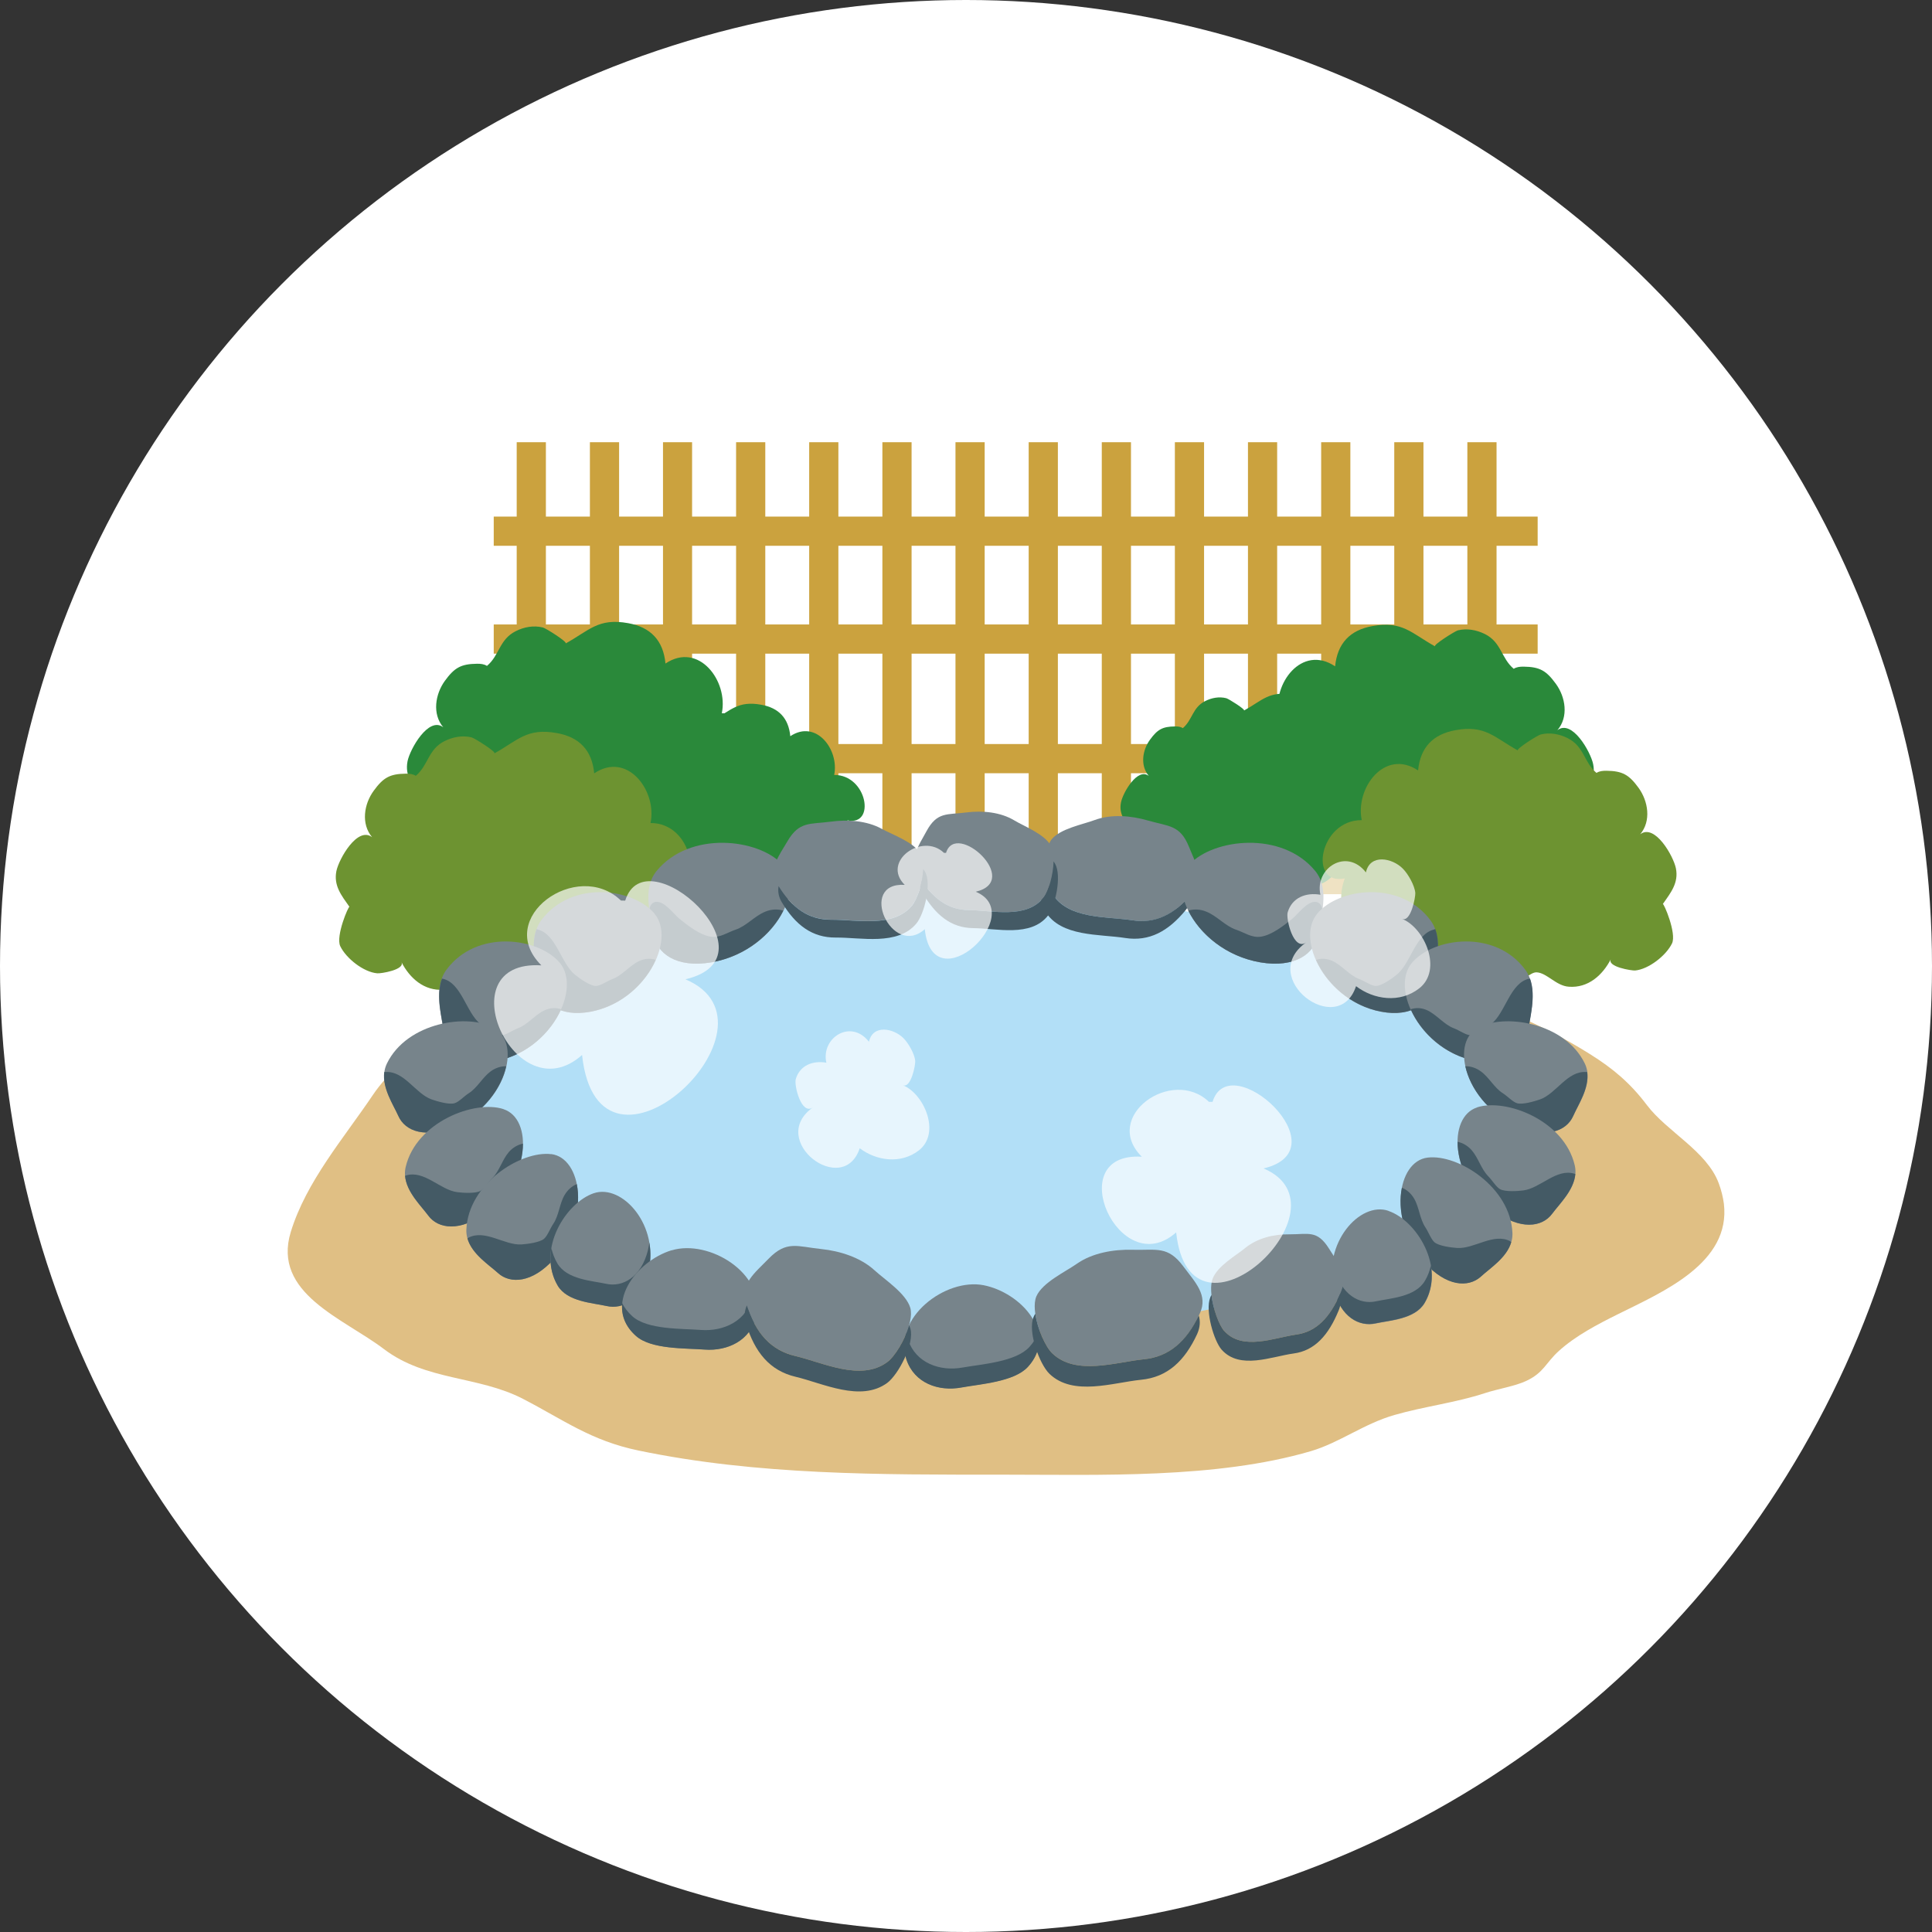 <?xml version="1.0" encoding="UTF-8"?>
<svg id="_レイヤー_2" data-name="レイヤー_2" xmlns="http://www.w3.org/2000/svg" viewBox="0 0 180 180">
  <rect x="0" y="0" width="180" height="180" fill="#333333" stroke="none"/>
  <defs>
    <style>
      .cls-1 {
        fill: #cba23e;
      }

      .cls-2 {
        fill: #b2dff7;
      }

      .cls-3 {
        fill: #e0bf84;
      }

      .cls-4 {
        fill: #6d9331;
      }

      .cls-5 {
        opacity: .69;
      }

      .cls-5, .cls-6 {
        fill: #fff;
      }

      .cls-7 {
        fill: #77848b;
      }

      .cls-8 {
        fill: #445a65;
      }

      .cls-9 {
        fill: #2a893a;
      }
    </style>
  </defs>
  <g id="_レイヤー_1-2" data-name="レイヤー_1">
    <circle class="cls-6" cx="90" cy="90" r="90"/>
    <g>
      <g>
        <rect class="cls-1" x="46" y="48.13" width="97.26" height="2.72"/>
        <rect class="cls-1" x="46" y="58.18" width="97.26" height="2.72"/>
        <rect class="cls-1" x="46" y="69.32" width="97.26" height="2.72"/>
        <g>
          <rect class="cls-1" x="61.77" y="41.2" width="2.71" height="42.11"/>
          <rect class="cls-1" x="54.96" y="41.2" width="2.72" height="42.11"/>
          <rect class="cls-1" x="48.14" y="41.2" width="2.72" height="42.11"/>
          <rect class="cls-1" x="68.58" y="41.2" width="2.72" height="42.11"/>
          <rect class="cls-1" x="75.39" y="41.2" width="2.72" height="42.11"/>
          <rect class="cls-1" x="82.21" y="41.2" width="2.72" height="42.11"/>
          <rect class="cls-1" x="89.02" y="41.2" width="2.72" height="42.11"/>
          <rect class="cls-1" x="95.84" y="41.2" width="2.72" height="42.11"/>
          <rect class="cls-1" x="102.65" y="41.2" width="2.72" height="42.11"/>
          <rect class="cls-1" x="109.46" y="41.2" width="2.72" height="42.11"/>
          <rect class="cls-1" x="116.27" y="41.2" width="2.72" height="42.11"/>
          <rect class="cls-1" x="123.09" y="41.2" width="2.72" height="42.11"/>
          <rect class="cls-1" x="129.9" y="41.2" width="2.72" height="42.11"/>
          <rect class="cls-1" x="136.71" y="41.2" width="2.72" height="42.11"/>
        </g>
        <g>
          <g>
            <path class="cls-9" d="M122.05,77.36c-.61.19.83,2.32,1.03,2.55,1.1,1.24,2.35,1.29,3.96,1.47,1.44.16,2.89.54,4.32.66.7.06,1.51.12,2.2-.1.59-.19,1.32-1.07,1.9-1.05.97.04,1.82,1.26,3.01,1.35,1.81.13,3.15-1.08,3.91-2.58-.37.72,1.94,1.08,2.25,1.05,1.26-.11,2.91-1.38,3.45-2.53.44-.94-.78-3.78-.86-3.66.73-1.06,1.49-1.96,1.21-3.33-.23-1.13-1.96-4.21-3.33-3.16,1.06-1.24.76-3.09-.15-4.33t0,0c-.89-1.22-1.49-1.57-2.99-1.59-.35,0-.64.02-.93.2-1.17-.98-1.14-2.46-2.67-3.23-.78-.39-1.67-.56-2.54-.35-.26.07-2.33,1.37-2.12,1.49-2.2-1.22-3.03-2.4-5.84-1.89-2.07.37-3.26,1.6-3.47,3.75-3.1-2.08-5.87,1.63-5.25,4.63-3.95-.03-5,6.14-1.59,5.43-1.12,3,.61,6.41,4.47,5.23Z"/>
            <path class="cls-9" d="M125,79.57c.47.14-.65,1.81-.81,1.99-.86.96-1.82,1-3.09,1.14-1.13.12-2.25.41-3.37.51-.54.05-1.17.09-1.71-.08-.46-.15-1.03-.83-1.48-.81-.76.03-1.42.98-2.34,1.05-1.41.1-2.46-.84-3.05-2.01.29.56-1.51.84-1.76.82-.98-.08-2.26-1.08-2.68-1.97-.35-.73.61-2.95.67-2.86-.57-.82-1.16-1.53-.94-2.59.17-.89,1.53-3.28,2.59-2.47-.82-.97-.59-2.41.11-3.37h0c.69-.95,1.16-1.23,2.33-1.24.27,0,.5.01.73.16.91-.77.89-1.92,2.08-2.52.61-.31,1.3-.44,1.97-.27.21.05,1.82,1.06,1.65,1.15,1.72-.95,2.36-1.87,4.55-1.47,1.61.29,2.54,1.24,2.7,2.93,2.41-1.62,4.58,1.27,4.09,3.61,3.08-.02,3.89,4.79,1.23,4.23.87,2.33-.47,4.99-3.48,4.08Z"/>
            <path class="cls-4" d="M129.73,87.05c-.6.19.83,2.32,1.04,2.56,1.1,1.24,2.34,1.29,3.97,1.47,1.44.16,2.88.53,4.32.66.7.06,1.51.12,2.19-.1.59-.19,1.33-1.07,1.91-1.05.96.04,1.81,1.26,3,1.34,1.81.14,3.15-1.08,3.92-2.57-.37.72,1.94,1.08,2.25,1.06,1.26-.11,2.9-1.39,3.45-2.53.44-.94-.78-3.78-.86-3.66.74-1.06,1.49-1.97,1.22-3.33-.23-1.14-1.97-4.21-3.33-3.17,1.05-1.24.75-3.09-.15-4.33t0,0c-.89-1.22-1.49-1.57-2.99-1.59-.34,0-.64.02-.93.2-1.17-.98-1.14-2.46-2.67-3.23-.78-.4-1.67-.56-2.53-.35-.27.06-2.34,1.37-2.12,1.49-2.2-1.21-3.03-2.4-5.83-1.89-2.07.38-3.26,1.59-3.47,3.75-3.1-2.07-5.87,1.63-5.25,4.63-3.95-.03-5,6.14-1.58,5.43-1.12,2.99.61,6.41,4.46,5.23Z"/>
          </g>
          <g>
            <path class="cls-9" d="M64.38,77.08c.6.19-.83,2.32-1.04,2.56-1.1,1.23-2.34,1.29-3.96,1.46-1.44.16-2.89.54-4.33.66-.7.06-1.51.12-2.19-.1-.59-.19-1.33-1.07-1.91-1.05-.96.04-1.82,1.26-3.01,1.35-1.81.13-3.16-1.08-3.91-2.58.37.72-1.94,1.09-2.25,1.06-1.26-.11-2.91-1.39-3.45-2.53-.44-.94.78-3.78.86-3.66-.74-1.06-1.49-1.96-1.22-3.33.23-1.14,1.97-4.21,3.33-3.16-1.05-1.24-.75-3.09.15-4.33t0,0c.89-1.22,1.49-1.57,2.99-1.59.34,0,.64.02.93.2,1.17-.98,1.14-2.46,2.67-3.23.78-.4,1.67-.56,2.54-.35.26.06,2.34,1.37,2.12,1.49,2.2-1.21,3.03-2.4,5.83-1.89,2.07.37,3.27,1.6,3.47,3.76,3.1-2.07,5.87,1.63,5.25,4.63,3.95-.03,5,6.14,1.58,5.43,1.12,2.99-.61,6.41-4.46,5.23Z"/>
            <path class="cls-9" d="M75.47,80.49c.47.14-.64,1.81-.8,1.99-.86.96-1.83,1-3.08,1.14-1.13.13-2.25.41-3.37.51-.55.05-1.18.09-1.71-.08-.46-.15-1.03-.84-1.48-.82-.76.03-1.42.98-2.34,1.05-1.42.1-2.46-.84-3.05-2.01.29.57-1.51.85-1.76.82-.98-.08-2.26-1.08-2.68-1.98-.35-.73.61-2.94.67-2.85-.57-.82-1.16-1.53-.94-2.59.18-.89,1.53-3.28,2.59-2.46-.83-.97-.59-2.41.11-3.37,0,0,0,0,0,0,.69-.95,1.16-1.23,2.33-1.24.27,0,.5.01.72.16.91-.77.89-1.92,2.08-2.52.61-.31,1.3-.44,1.97-.27.21.05,1.82,1.07,1.66,1.16,1.72-.95,2.36-1.87,4.54-1.47,1.61.29,2.54,1.24,2.7,2.93,2.42-1.61,4.57,1.27,4.09,3.61,3.08-.02,3.9,4.79,1.23,4.23.88,2.33-.47,4.99-3.48,4.07Z"/>
            <path class="cls-4" d="M57.74,87.33c.6.19-.83,2.33-1.04,2.55-1.1,1.24-2.34,1.29-3.96,1.47-1.44.16-2.89.54-4.32.66-.7.06-1.51.12-2.19-.1-.59-.19-1.33-1.07-1.91-1.05-.96.04-1.82,1.26-3,1.35-1.81.13-3.15-1.08-3.92-2.58.37.72-1.94,1.09-2.25,1.05-1.26-.1-2.9-1.38-3.45-2.53-.44-.94.78-3.78.86-3.66-.74-1.05-1.49-1.97-1.22-3.33.23-1.13,1.97-4.21,3.33-3.16-1.05-1.24-.76-3.09.15-4.33,0,0,0,0,0,0,.89-1.22,1.49-1.57,2.99-1.59.34,0,.64.02.93.2,1.17-.98,1.14-2.46,2.67-3.23.78-.39,1.67-.56,2.53-.35.27.07,2.34,1.37,2.12,1.49,2.2-1.22,3.03-2.4,5.83-1.89,2.07.37,3.27,1.59,3.47,3.75,3.1-2.08,5.87,1.63,5.25,4.63,3.95-.03,5,6.14,1.58,5.42,1.12,3-.61,6.42-4.46,5.24Z"/>
          </g>
        </g>
      </g>
      <g>
        <path class="cls-3" d="M160.61,112.14c.66,5.54-5.69,8.22-9.85,10.29-1.93.96-3.95,2.01-5.52,3.43-1.25,1.13-1.39,2.02-3.05,2.8-1.04.49-2.69.75-3.83,1.13-2.74.9-5.66,1.24-8.44,2.04-2.86.82-5.11,2.58-7.79,3.37-8.82,2.59-19.71,2.19-28.82,2.19-11.29,0-22.73.06-33.83-2.25-4.43-.92-6.96-2.85-10.77-4.82-4.17-2.15-9.03-1.66-12.94-4.63-3.76-2.86-10.43-5.18-8.68-10.91,1.44-4.7,4.94-8.74,7.64-12.75,3.01-4.47,8.58-6.67,13.43-8.57,14.23-5.58,29.97-7.43,45.16-7.43,13.66,0,27.59,1.56,40.62,5.81,4.92,1.6,9.79,3.6,14.18,6.36,2.19,1.37,3.78,2.72,5.32,4.76,1.88,2.49,5.57,4.27,6.69,7.28.25.67.4,1.31.48,1.91Z"/>
        <path class="cls-2" d="M140.39,103.66c0,11.34-22.55,20.52-50.37,20.52s-50.37-9.19-50.37-20.52,22.55-20.52,50.37-20.52,50.37,9.19,50.37,20.52Z"/>
        <g>
          <path class="cls-7" d="M98.06,83.28c1.47,2.39,5.07,2.09,7.45,2.46,2.25.36,4.02-.63,5.63-2.59,1.09-1.33.28-2.66-.36-4.24-.83-2.07-1.87-1.9-3.85-2.47-1.55-.45-3.4-.61-4.94-.04-1.09.41-3.22.8-4.02,1.81-.82,1.05-.54,4.04.08,5.06Z"/>
          <path class="cls-8" d="M97.5,79.64c-.14,1.29.13,2.93.55,3.64,1.47,2.39,5.07,2.09,7.45,2.46,2.18.34,3.92-.58,5.5-2.43,0,.5-.14.99-.54,1.49-1.61,1.96-3.38,2.94-5.63,2.59-2.38-.38-5.98-.08-7.44-2.47-.63-1.02-.91-4.01-.08-5.06.06-.07.12-.14.19-.21Z"/>
        </g>
        <g>
          <path class="cls-7" d="M110.84,80.53c-2.25,2.43.92,8.16,6.58,9.13,3.24.55,5.12-.82,5.39-2.66.22-1.56,1.13-4.14-.27-5.85-3.12-3.8-9.51-3-11.7-.63Z"/>
          <path class="cls-8" d="M122.58,84.03c-.78-.1-1.68,1.17-2.19,1.58-.8.63-1.89,1.51-2.93,1.66-.86.12-1.51-.39-2.29-.65-1-.33-1.78-1.28-2.77-1.68-.58-.24-1.16-.26-1.69-.1,1.07,2.16,3.47,4.26,6.71,4.82,3.24.55,5.12-.82,5.39-2.66.1-.71.88-2.55-.07-2.94-.06-.02-.11-.03-.16-.04Z"/>
        </g>
        <g>
          <path class="cls-7" d="M122.72,85.13c-2.03,2.43.83,8.16,5.94,9.13,2.92.55,4.62-.82,4.86-2.66.21-1.56,1.02-4.14-.24-5.85-2.82-3.8-8.59-3-10.56-.63Z"/>
          <path class="cls-8" d="M133.62,86.6c-1.74.39-2.18,3.15-3.49,4.21-.45.37-1.41,1.05-1.95,1.05-.41,0-1.06-.47-1.55-.65-.9-.33-1.61-1.28-2.49-1.68-.53-.24-1.05-.26-1.53-.1.96,2.16,3.14,4.26,6.06,4.82,2.92.55,4.62-.82,4.86-2.66.17-1.32.79-3.38.2-5.02-.03,0-.07,0-.1.01Z"/>
        </g>
        <g>
          <path class="cls-7" d="M131.54,89.71c-2.03,2.44.83,8.17,5.94,9.14,2.92.56,4.62-.82,4.86-2.65.2-1.56,1.02-4.15-.24-5.86-2.81-3.8-8.58-2.99-10.56-.63Z"/>
          <path class="cls-8" d="M142.44,91.19c-1.74.39-2.18,3.15-3.49,4.21-.45.37-1.42,1.06-1.95,1.05-.41,0-1.06-.47-1.55-.65-.9-.33-1.61-1.28-2.49-1.68-.53-.24-1.05-.25-1.53-.09.96,2.16,3.14,4.26,6.06,4.82,2.92.56,4.62-.82,4.86-2.65.17-1.33.79-3.38.2-5.02-.04,0-.07,0-.1.01Z"/>
        </g>
        <g>
          <path class="cls-7" d="M137.6,95.82c-2.5,1.48-1.01,6.94,3.7,9.07,2.7,1.22,4.64.53,5.28-.92.55-1.24,1.91-3.14,1.07-4.89-1.87-3.86-7.62-4.71-10.05-3.27Z"/>
          <path class="cls-8" d="M147.79,99.88c-1.76-.14-2.8,2.02-4.31,2.55-.52.18-1.6.5-2.12.36-.4-.1-.92-.67-1.35-.94-.8-.51-1.27-1.47-2.04-2.03-.45-.33-.95-.49-1.45-.48.44,2.03,2.08,4.33,4.77,5.55,2.7,1.22,4.64.53,5.28-.92.46-1.05,1.51-2.58,1.3-4.09-.03,0-.06-.01-.1-.01Z"/>
        </g>
        <g>
          <path class="cls-7" d="M137.61,103.18c-2.76.9-2.49,6.55,1.64,9.66,2.37,1.78,4.42,1.52,5.36.25.8-1.09,2.55-2.66,2.1-4.54-.99-4.18-6.41-6.25-9.1-5.38Z"/>
          <path class="cls-8" d="M146.68,109.35c-1.69-.51-3.17,1.36-4.76,1.56-.54.07-1.67.14-2.15-.11-.36-.19-.76-.85-1.11-1.21-.67-.67-.92-1.71-1.55-2.43-.37-.42-.83-.68-1.31-.78,0,2.07,1.09,4.68,3.45,6.45,2.37,1.78,4.42,1.52,5.36.25.68-.92,2.03-2.19,2.16-3.7-.03,0-.06-.03-.09-.04Z"/>
        </g>
        <g>
          <path class="cls-7" d="M72.86,80.53c2.25,2.43-.92,8.16-6.58,9.13-3.24.55-5.12-.82-5.38-2.66-.23-1.56-1.13-4.14.27-5.85,3.12-3.8,9.51-3,11.7-.63Z"/>
          <path class="cls-8" d="M61.12,84.03c.79-.1,1.68,1.17,2.19,1.58.79.63,1.89,1.51,2.93,1.66.85.12,1.51-.39,2.28-.65,1.01-.33,1.78-1.28,2.77-1.68.58-.24,1.16-.26,1.69-.1-1.06,2.16-3.48,4.26-6.71,4.82-3.24.55-5.12-.82-5.38-2.66-.11-.71-.89-2.55.07-2.94.05-.02.11-.03.16-.04Z"/>
        </g>
        <g>
          <path class="cls-7" d="M60.98,85.13c2.03,2.43-.83,8.16-5.94,9.13-2.93.55-4.62-.82-4.86-2.66-.21-1.56-1.02-4.14.24-5.85,2.82-3.8,8.58-3,10.56-.63Z"/>
          <path class="cls-8" d="M50.08,86.6c1.73.39,2.18,3.15,3.49,4.21.45.37,1.41,1.05,1.95,1.05.41,0,1.07-.47,1.55-.65.91-.33,1.61-1.28,2.5-1.68.52-.24,1.05-.26,1.52-.1-.95,2.16-3.13,4.26-6.05,4.82-2.93.55-4.62-.82-4.86-2.66-.18-1.32-.79-3.38-.2-5.02.04,0,.06,0,.1.01Z"/>
        </g>
        <g>
          <path class="cls-7" d="M52.16,89.71c2.02,2.44-.83,8.17-5.94,9.14-2.92.56-4.62-.82-4.86-2.65-.21-1.56-1.03-4.15.24-5.86,2.82-3.8,8.58-2.99,10.56-.63Z"/>
          <path class="cls-8" d="M41.26,91.19c1.73.39,2.18,3.15,3.49,4.21.45.37,1.41,1.06,1.96,1.05.4,0,1.06-.47,1.54-.65.91-.33,1.61-1.28,2.5-1.68.53-.24,1.05-.25,1.53-.09-.96,2.16-3.14,4.26-6.05,4.82-2.92.56-4.62-.82-4.86-2.65-.18-1.33-.79-3.38-.2-5.02.04,0,.06,0,.1.01Z"/>
        </g>
        <g>
          <path class="cls-7" d="M46.1,95.82c2.5,1.48,1.02,6.94-3.7,9.07-2.7,1.22-4.64.53-5.28-.92-.55-1.24-1.91-3.14-1.07-4.89,1.88-3.86,7.62-4.71,10.05-3.27Z"/>
          <path class="cls-8" d="M35.9,99.88c1.76-.14,2.81,2.02,4.31,2.55.52.18,1.6.5,2.12.36.4-.1.92-.67,1.35-.94.8-.51,1.27-1.47,2.03-2.03.45-.33.96-.49,1.45-.48-.44,2.03-2.08,4.33-4.77,5.55-2.7,1.22-4.64.53-5.28-.92-.47-1.05-1.51-2.58-1.31-4.09.03,0,.06-.01.09-.01Z"/>
        </g>
        <g>
          <path class="cls-7" d="M46.91,103.34c2.76.9,2.5,6.55-1.65,9.66-2.37,1.77-4.42,1.52-5.36.25-.8-1.09-2.55-2.66-2.1-4.54.99-4.18,6.42-6.25,9.1-5.38Z"/>
          <path class="cls-8" d="M37.84,109.51c1.69-.51,3.18,1.36,4.76,1.56.55.07,1.67.14,2.15-.11.36-.19.75-.85,1.12-1.2.67-.67.92-1.71,1.54-2.43.37-.42.83-.68,1.31-.78,0,2.08-1.09,4.68-3.46,6.45-2.37,1.77-4.42,1.52-5.36.25-.68-.92-2.03-2.19-2.16-3.7.03-.01.06-.03.09-.04Z"/>
        </g>
        <g>
          <path class="cls-7" d="M51.34,107.52c2.88.35,3.71,5.95.25,9.8-1.98,2.2-4.04,2.34-5.2,1.28-1-.91-3.01-2.11-2.94-4.04.17-4.29,5.09-7.37,7.9-7.03Z"/>
          <path class="cls-8" d="M43.63,115.32c1.56-.83,3.38.73,4.97.62.55-.04,1.67-.18,2.08-.52.32-.26.58-.98.87-1.4.53-.79.57-1.86,1.05-2.68.29-.49.68-.83,1.14-1.02.4,2.04-.17,4.8-2.15,7-1.98,2.2-4.04,2.34-5.2,1.28-.85-.77-2.42-1.76-2.84-3.22.03-.01.06-.04.08-.05Z"/>
        </g>
        <g>
          <path class="cls-7" d="M55.32,111.17c2.67-.9,6.17,3.04,5.07,7.4-.62,2.49-2.34,3.44-3.88,3.1-1.32-.29-3.66-.39-4.55-1.9-1.98-3.36.76-7.72,3.36-8.6Z"/>
          <path class="cls-8" d="M60.5,115.77c-.04.25-.08.49-.14.74-.63,2.49-2.35,3.44-3.88,3.1-1.32-.29-3.66-.39-4.55-1.9-.27-.46-.45-.94-.56-1.42-.2,1.17-.06,2.38.59,3.49.89,1.5,3.23,1.6,4.55,1.9,1.54.35,3.25-.61,3.88-3.1.24-.97.26-1.92.11-2.8Z"/>
        </g>
        <g>
          <path class="cls-7" d="M133.01,107.85c-2.88.35-3.71,5.95-.25,9.8,1.98,2.2,4.04,2.34,5.21,1.28,1-.92,3.01-2.12,2.94-4.05-.17-4.29-5.09-7.37-7.89-7.03Z"/>
          <path class="cls-8" d="M140.72,115.65c-1.56-.83-3.38.73-4.97.62-.55-.04-1.67-.18-2.09-.52-.32-.26-.58-.98-.86-1.4-.53-.79-.57-1.86-1.05-2.68-.28-.48-.68-.83-1.14-1.01-.41,2.03.17,4.8,2.15,7,1.98,2.2,4.04,2.34,5.21,1.28.84-.78,2.42-1.76,2.83-3.22-.03-.02-.05-.03-.08-.05Z"/>
        </g>
        <g>
          <path class="cls-7" d="M62.58,116.49c3.47-1.05,8.73,2.14,7.87,6.12-.49,2.28-2.67,3.28-4.79,3.12-1.81-.14-4.98,0-6.4-1.27-3.14-2.8-.05-6.95,3.32-7.98Z"/>
          <path class="cls-8" d="M70.2,120.11c0,.22-.04.44-.09.67-.5,2.28-2.67,3.28-4.79,3.13-1.81-.14-4.98-.01-6.4-1.27-.43-.39-.74-.8-.95-1.22-.11,1.05.24,2.13,1.28,3.05,1.42,1.26,4.58,1.13,6.4,1.27,2.12.16,4.3-.85,4.79-3.12.19-.89.08-1.73-.25-2.5Z"/>
        </g>
        <g>
          <path class="cls-7" d="M97.23,83.62c-1.6,2.04-4.8,1.19-6.98,1.17-2.06-.02-3.54-1.23-4.75-3.36-.82-1.44.06-2.58.82-3.99,1-1.84,1.91-1.51,3.75-1.75,1.45-.18,3.13-.04,4.44.75.93.56,2.81,1.27,3.4,2.36.61,1.13,0,3.95-.67,4.82Z"/>
          <path class="cls-8" d="M98.16,80.24c-.03,1.26-.46,2.78-.93,3.38-1.6,2.04-4.8,1.19-6.98,1.17-2-.02-3.46-1.17-4.65-3.19-.07.48,0,.97.31,1.51,1.21,2.12,2.69,3.34,4.75,3.36,2.19.02,5.38.87,6.98-1.17.68-.87,1.29-3.69.67-4.81-.05-.08-.1-.16-.15-.24Z"/>
        </g>
        <g>
          <path class="cls-7" d="M91.64,119.74c-3.56-.69-8.46,3.03-7.19,6.91.73,2.21,3,2.99,5.09,2.61,1.79-.33,4.96-.52,6.23-1.93,2.83-3.11-.67-6.91-4.13-7.59Z"/>
          <path class="cls-8" d="M84.43,124.14c.03.22.08.44.16.66.73,2.21,3,2.99,5.09,2.61,1.79-.32,4.96-.52,6.23-1.92.39-.43.65-.87.82-1.31.21,1.04-.02,2.14-.96,3.17-1.28,1.4-4.44,1.6-6.23,1.93-2.09.38-4.35-.4-5.09-2.61-.28-.86-.26-1.71-.02-2.51Z"/>
        </g>
        <g>
          <path class="cls-7" d="M129.36,112.81c-2.67-.91-6.17,3.04-5.07,7.4.63,2.49,2.34,3.44,3.88,3.1,1.32-.29,3.66-.39,4.56-1.9,1.98-3.35-.77-7.71-3.37-8.59Z"/>
          <path class="cls-8" d="M124.18,117.4c.04.24.08.49.14.74.63,2.49,2.35,3.44,3.88,3.1,1.32-.29,3.66-.39,4.55-1.9.28-.46.45-.94.56-1.43.2,1.16.06,2.38-.59,3.48-.89,1.51-3.24,1.61-4.56,1.9-1.54.34-3.25-.61-3.88-3.1-.25-.97-.26-1.92-.11-2.8Z"/>
        </g>
        <g>
          <path class="cls-7" d="M82.64,126.92c-2.47,1.8-5.97.02-8.53-.58-2.41-.57-3.8-2.29-4.61-4.93-.55-1.79.81-2.8,2.1-4.13,1.69-1.74,2.68-1.14,4.91-.91,1.74.18,3.67.78,4.99,2,.93.85,2.92,2.14,3.31,3.48.4,1.4-1.12,4.3-2.17,5.07Z"/>
          <path class="cls-8" d="M84.7,123.48c-.39,1.36-1.33,2.91-2.06,3.44-2.47,1.8-5.97.02-8.53-.58-2.35-.55-3.72-2.2-4.53-4.72-.22.51-.28,1.06-.07,1.72.81,2.64,2.2,4.36,4.61,4.93,2.56.61,6.06,2.38,8.53.58,1.05-.77,2.57-3.68,2.17-5.07-.03-.1-.07-.2-.11-.3Z"/>
        </g>
        <g>
          <path class="cls-7" d="M84.96,84.38c-1.75,2.08-5.16,1.28-7.5,1.3-2.21.02-3.77-1.18-5.03-3.29-.85-1.43.1-2.59.94-4.02,1.1-1.87,2.07-1.56,4.05-1.82,1.55-.21,3.34-.1,4.75.68.98.54,2.98,1.23,3.59,2.31.64,1.13-.06,3.96-.81,4.84Z"/>
          <path class="cls-8" d="M86.01,80.98c-.05,1.26-.54,2.8-1.05,3.41-1.75,2.08-5.16,1.28-7.5,1.3-2.15.02-3.68-1.12-4.92-3.13-.08.48-.02.97.3,1.5,1.26,2.11,2.82,3.31,5.03,3.29,2.34-.02,5.75.78,7.5-1.3.75-.89,1.45-3.72.81-4.84-.05-.08-.1-.16-.16-.23Z"/>
        </g>
        <g>
          <path class="cls-7" d="M98.04,126.09c2.21,2.11,5.92.81,8.53.55,2.47-.25,4.07-1.77,5.22-4.28.78-1.7-.43-2.88-1.54-4.37-1.45-1.95-2.5-1.49-4.74-1.55-1.76-.05-3.75.29-5.21,1.32-1.04.73-3.18,1.73-3.74,3.01-.58,1.34.54,4.41,1.48,5.32Z"/>
          <path class="cls-8" d="M96.46,122.41c.2,1.41.94,3.06,1.58,3.68,2.21,2.11,5.92.81,8.53.55,2.4-.24,3.97-1.7,5.12-4.08.15.53.13,1.09-.15,1.72-1.16,2.51-2.76,4.03-5.23,4.27-2.61.26-6.32,1.57-8.53-.55-.94-.9-2.06-3.98-1.48-5.31.04-.09.09-.19.15-.28Z"/>
        </g>
        <g>
          <path class="cls-7" d="M114.05,123.99c1.7,1.9,4.65.64,6.71.35,1.95-.27,3.24-1.69,4.19-4.02.65-1.58-.29-2.64-1.13-3.99-1.11-1.77-1.94-1.32-3.71-1.33-1.38-.02-2.96.33-4.13,1.3-.83.68-2.54,1.64-3,2.83-.48,1.23.34,4.04,1.07,4.85Z"/>
          <path class="cls-8" d="M112.87,120.64c.14,1.29.69,2.79,1.18,3.35,1.7,1.9,4.65.64,6.71.35,1.9-.26,3.16-1.62,4.11-3.83.11.48.09,1-.15,1.58-.95,2.32-2.24,3.75-4.19,4.01-2.06.28-5.01,1.55-6.71-.35-.72-.81-1.55-3.62-1.07-4.85.03-.08.07-.17.12-.26Z"/>
        </g>
        <path class="cls-5" d="M58.25,83.91c1.9-6.18,14.41,5.27,5.61,7.33,10.07,4.24-8.1,21.28-9.63,7.05-6.26,5.57-12.75-8.9-3.79-8.35-4.46-4.42,3.33-9.97,7.41-6.04"/>
        <path class="cls-5" d="M88.14,79.46c.93-3.05,7.11,2.6,2.77,3.62,4.97,2.1-4,10.51-4.75,3.49-3.09,2.75-6.29-4.39-1.87-4.13-2.2-2.18,1.64-4.92,3.66-2.98"/>
        <path class="cls-5" d="M112.97,102.66c1.6-5.22,12.17,4.45,4.75,6.2,8.51,3.58-6.85,17.98-8.14,5.96-5.29,4.7-10.77-7.52-3.2-7.05-3.77-3.74,2.81-8.42,6.26-5.11"/>
        <path class="cls-5" d="M84.12,101.11c1.96.78,3.56,4.44,1.5,6.06-1.69,1.32-3.98.98-5.52-.19-1.56,4.66-8.66-.74-4.36-3.81-1.08.77-1.77-2.05-1.6-2.63.38-1.3,1.61-1.75,2.85-1.53-.52-2.32,2.28-4.12,3.97-1.95.36-1.65,2.3-1.26,3.22-.33.46.46,1.03,1.46,1.09,2.11.03.38-.39,2.57-1.15,2.27Z"/>
        <path class="cls-5" d="M130.63,85.61c2.09.83,3.8,4.74,1.6,6.47-1.81,1.42-4.25,1.05-5.89-.2-1.66,4.98-9.26-.79-4.66-4.07-1.16.82-1.89-2.2-1.71-2.81.41-1.39,1.72-1.87,3.05-1.64-.55-2.48,2.44-4.4,4.24-2.08.38-1.76,2.46-1.35,3.44-.35.49.49,1.1,1.56,1.16,2.26.03.4-.42,2.74-1.22,2.42Z"/>
      </g>
    </g>
  </g>
</svg>